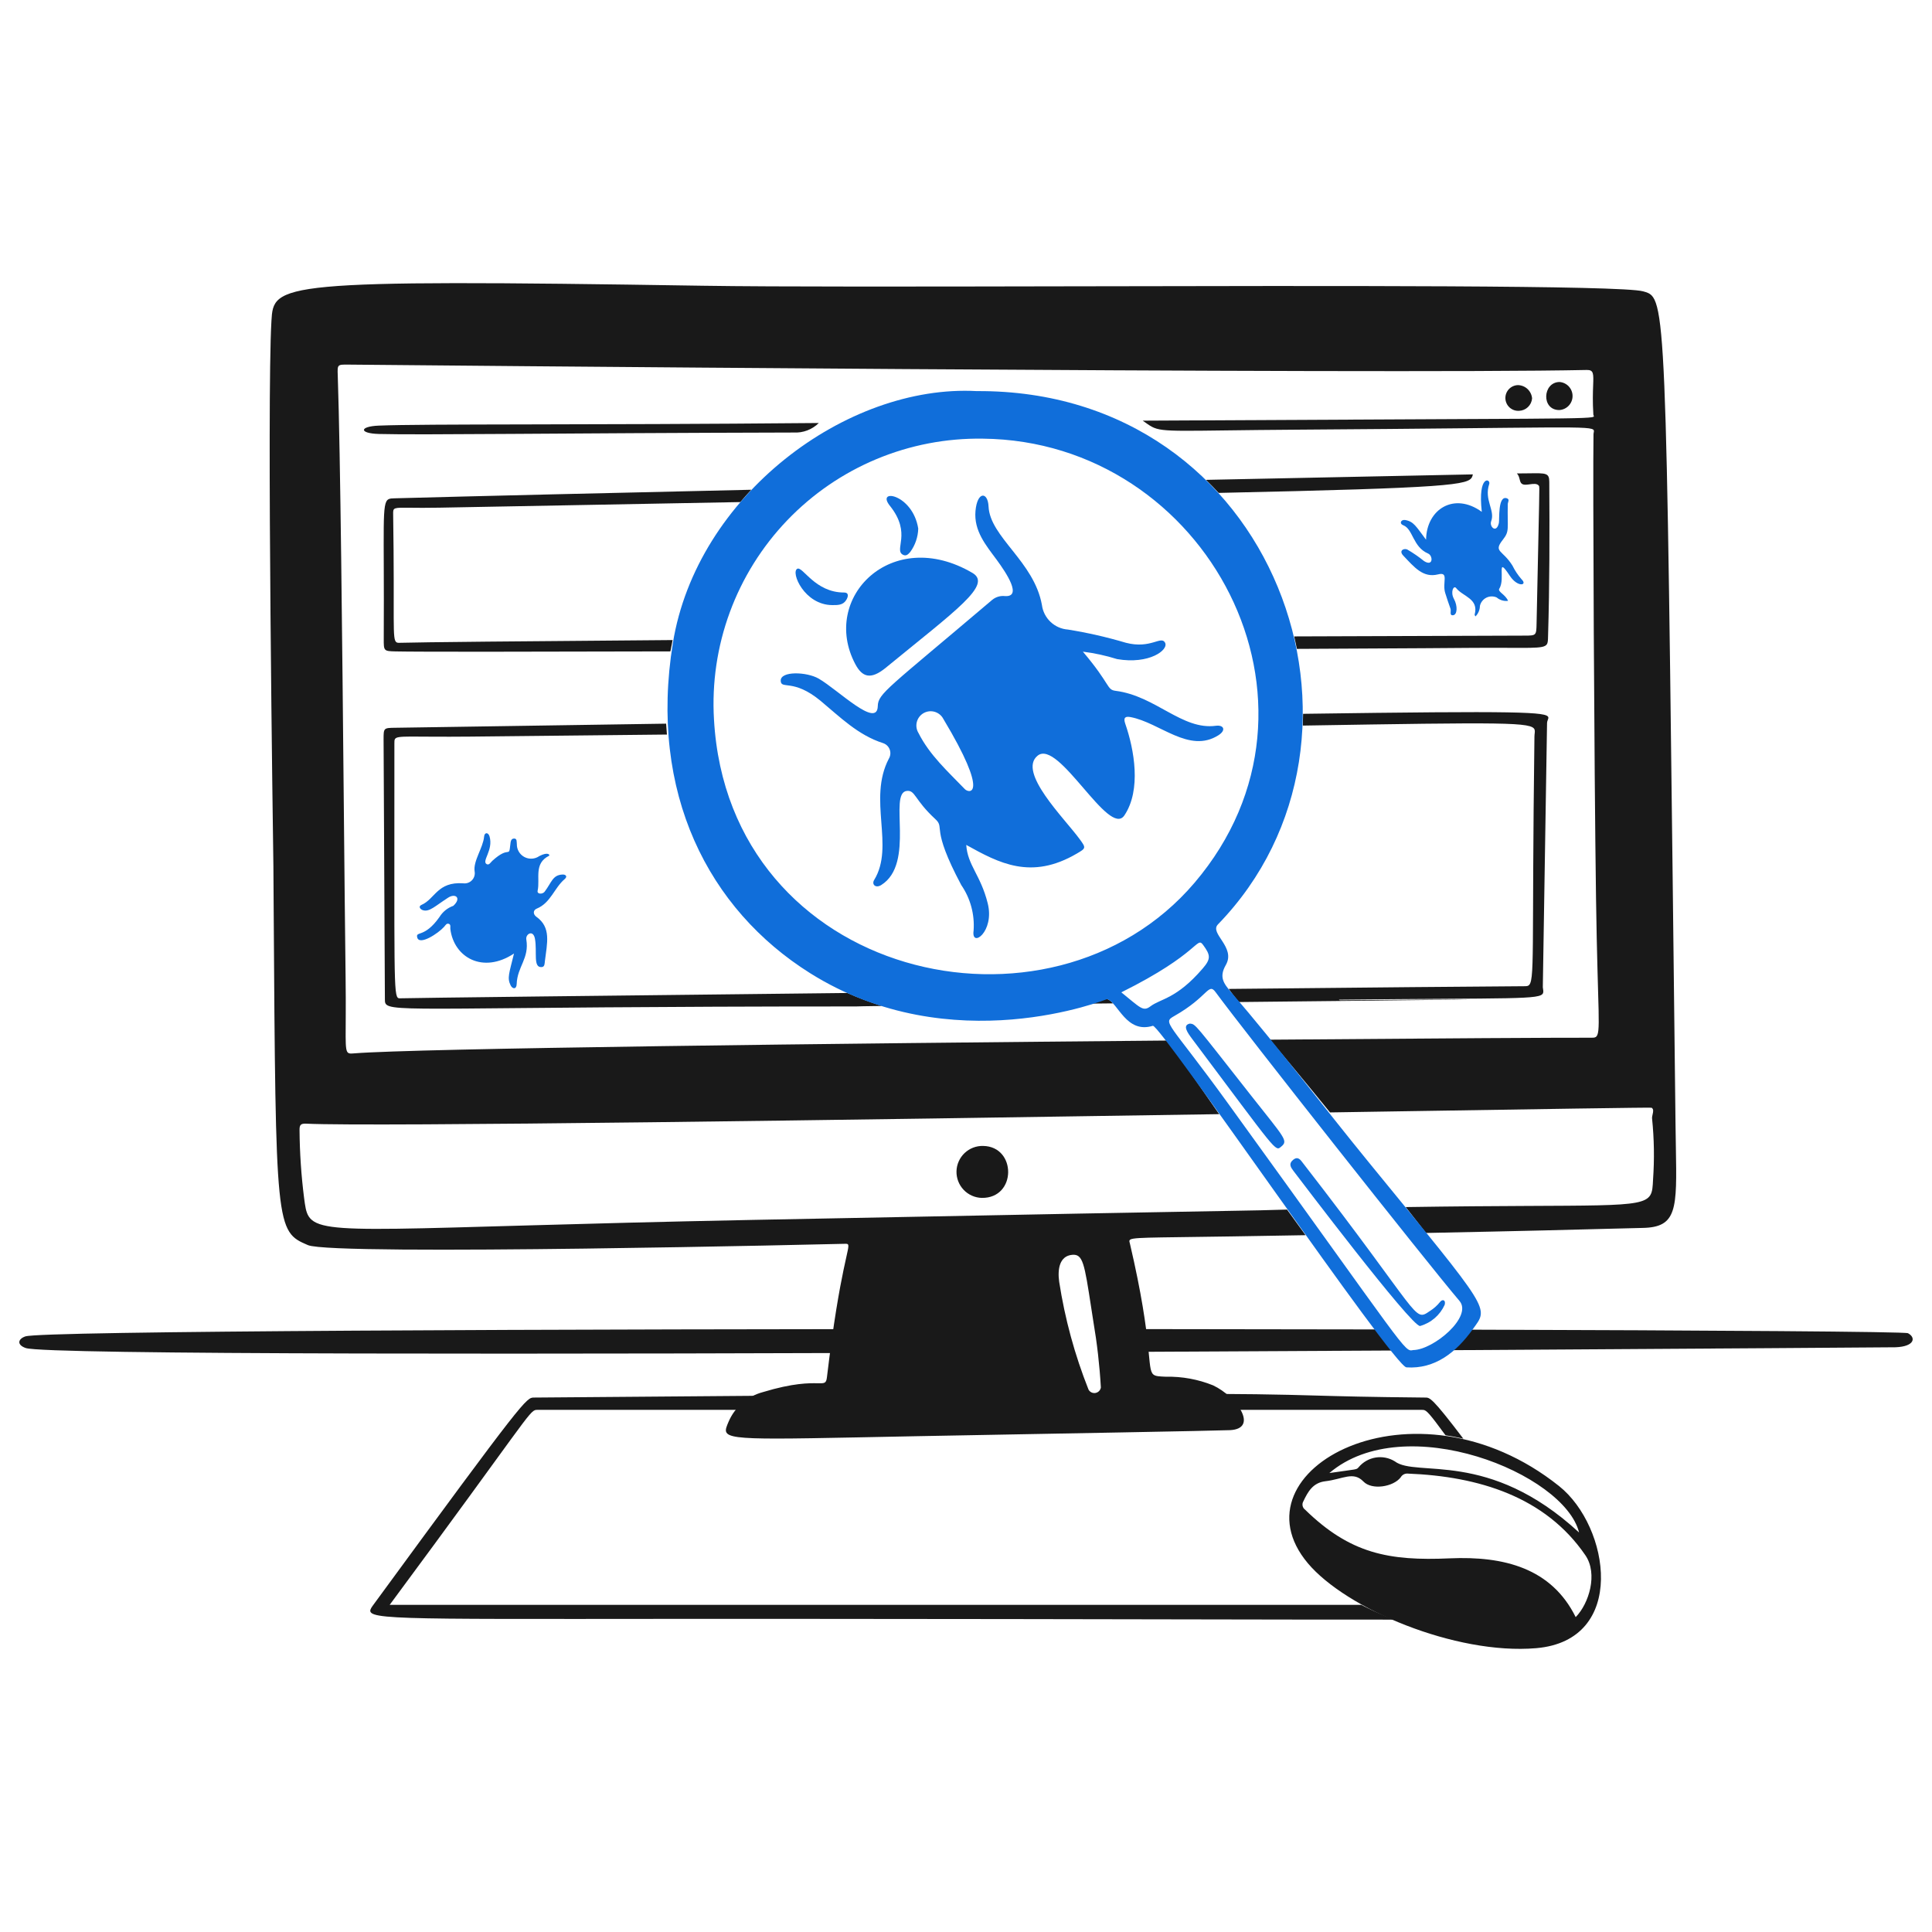 <svg xmlns="http://www.w3.org/2000/svg" fill="none" viewBox="0 0 200 200" id="Bug-Found--Streamline-Brooklyn.svg"><desc>Bug Found Streamline Illustration: https://streamlinehq.com</desc><g id="bug-found--work-job-office-company-bug-found"><g id="table"><g id="vector"><path fill="#191919" d="M2.668 139.549C1.709 139.22 1.861 138.601 2.628 138.343C4.309 137.78 57.161 137.576 107.397 137.583V139.989C57.501 140.201 4.759 140.255 2.668 139.549Z" stroke-width="1"></path><path fill="#191919" d="M197.514 138.014C198.351 138.458 198.219 139.391 196.228 139.469C196.235 139.469 176.385 139.619 149.393 139.776L151.312 137.643C177.787 137.718 197.208 137.852 197.514 138.014Z" stroke-width="1"></path><path fill="#191919" d="M117.125 139.946V137.586C126.133 137.593 134.942 137.605 143.228 137.623L144.667 139.802C135.983 139.852 126.674 139.901 117.125 139.946Z" stroke-width="1"></path></g></g><g id="mouse pad"><path id="Subtract" fill="#191919" fill-rule="evenodd" d="M144.266 167.662C138.543 167.667 131.25 167.654 121.973 167.636C111.671 167.616 98.92 167.593 83.157 167.585C44.751 167.559 38.544 167.806 38.335 166.802C38.294 166.603 38.486 166.357 38.71 166.05C54.36 144.672 54.488 144.672 55.282 144.675H55.337C123.457 144.108 128.842 144.259 136.169 144.465C138.755 144.538 141.583 144.618 147.493 144.675H147.548C148.013 144.673 148.248 144.673 151.487 148.936C150.866 148.789 150.249 148.67 149.639 148.579C147.974 146.308 147.679 145.997 147.35 145.954C147.29 145.946 147.23 145.947 147.16 145.947H55.678C55.607 145.947 55.546 145.945 55.487 145.953C54.787 146.04 54.24 147.36 40.339 166.135H140.917C141.364 166.368 141.835 166.597 142.328 166.822C142.947 167.106 143.595 167.387 144.266 167.662Z" clip-rule="evenodd" stroke-width="1"></path></g><g id="computer"><path id="Subtract_2" fill="#191919" fill-rule="evenodd" d="M170.622 30.334C172.596 31.249 172.518 36.589 173.45 116.441C173.46 117.267 173.473 118.034 173.485 118.745C173.598 125.175 173.632 127.059 170.011 127.115C169.255 127.129 168.248 127.155 166.731 127.197C163.497 127.283 157.953 127.431 147.619 127.636C146.895 126.709 146.194 125.817 145.517 124.956C165.812 124.646 169.916 125.191 170.828 123.735C171.071 123.349 171.088 122.823 171.124 122.103V122.098C171.271 120.004 171.238 117.899 171.024 115.81C171.007 115.669 171.043 115.511 171.078 115.356C171.141 115.084 171.201 114.819 170.971 114.671C170.909 114.631 159.376 114.814 142.948 115.074C141.244 115.1 139.488 115.129 137.686 115.157C135.079 111.95 133.045 109.509 131.471 107.627C148.777 107.487 162.193 107.41 164.667 107.425C164.888 107.427 165.055 107.43 165.18 107.357C165.775 107.013 165.389 104.97 165.221 93.066C165.023 79.008 164.883 49.408 164.958 44.966C164.96 44.797 165.026 44.665 164.994 44.562C164.831 44.03 162.065 44.296 134.375 44.479C122.078 44.56 120.442 44.804 119.255 44.186C118.96 44.032 118.692 43.824 118.294 43.547C161.914 43.303 164.952 43.414 164.998 43.093C165.004 43.047 164.948 42.991 164.944 42.924C164.859 41.583 164.896 40.603 164.922 39.899C164.968 38.669 164.983 38.284 164.26 38.299C142.864 38.757 39.803 37.78 36.141 37.745C36.075 37.745 36.041 37.745 36.041 37.745C34.922 37.733 34.922 37.737 34.964 38.863L34.965 38.889C35.244 47.233 35.43 66.6 35.588 83.104C35.654 89.983 35.716 96.364 35.777 101.244C35.856 107.338 35.616 108.731 36.061 109.002C36.191 109.082 36.381 109.066 36.654 109.044C43.054 108.526 86.37 108.02 120.952 107.716C121.218 108.1 121.543 108.574 121.941 109.158C122.877 110.529 124.226 112.505 126.208 115.337C88.202 115.93 38.722 116.654 31.688 116.322C31.113 116.294 31 116.473 31.008 116.993C31.027 119.343 31.184 121.688 31.48 124.019C31.591 124.833 31.658 125.457 31.962 125.928C33.35 128.08 39.684 127.043 77.827 126.286C106.987 125.707 122.059 125.441 127.772 125.34C129.481 125.309 130.352 125.294 130.514 125.289C131.442 125.263 132.349 125.238 133.234 125.215C133.844 126.061 134.483 126.943 135.151 127.866C132.806 127.907 130.3 127.948 127.622 127.992C118.486 128.139 117.046 128.056 116.923 128.418C116.895 128.504 116.94 128.615 116.974 128.76C119.437 139.293 118.676 141.692 119.401 142.29C119.631 142.48 120.012 142.488 120.694 142.518C122.363 142.482 124.021 142.785 125.57 143.408C128.078 144.587 130.322 147.889 127.341 148.048C126.291 148.105 106.309 148.465 102.91 148.527C102.636 148.532 102.469 148.536 102.43 148.536C79.947 148.923 75.535 149.275 75.169 148.223C75.081 147.968 75.23 147.63 75.417 147.189C75.733 146.444 76.215 145.78 76.825 145.248C77.436 144.716 78.16 144.331 78.942 144.12C82.137 143.148 83.775 143.18 84.633 143.195C85.364 143.209 85.528 143.213 85.604 142.573C86.98 130.999 88.092 129.097 87.765 128.806C87.689 128.737 87.533 128.757 87.283 128.762C87.306 128.762 34.535 130.031 31.875 128.893C28.546 127.472 28.544 127.237 28.329 93.881C28.321 92.535 28.312 91.135 28.302 89.678C28.302 89.678 28.302 89.647 28.301 89.588C28.267 87.283 27.607 41.524 28.099 33.226V33.225C28.327 29.37 28.356 28.879 72.767 29.58C80.315 29.699 95.253 29.669 111.211 29.638C138.089 29.584 167.86 29.525 170.098 30.16C170.288 30.214 170.462 30.259 170.622 30.334ZM113.772 144.006C113.873 143.904 113.939 143.775 113.962 143.633V143.629C113.83 141.341 113.57 139.062 113.184 136.803C113.106 136.299 113.033 135.829 112.965 135.391C112.254 130.771 112.104 129.798 110.992 129.898C109.681 130.018 109.464 131.377 109.645 132.682C110.235 136.508 111.254 140.255 112.685 143.853C112.752 143.978 112.859 144.078 112.987 144.141C113.117 144.202 113.261 144.223 113.401 144.199S113.671 144.107 113.772 144.006Z" clip-rule="evenodd" stroke-width="1"></path><path id="vector_2" fill="#191919" d="M84.765 43.789C84.423 44.126 84.013 44.388 83.564 44.558C83.114 44.728 82.634 44.802 82.154 44.775C57.282 44.836 43.598 45.043 39.228 44.925C37.132 44.867 37.191 44.141 39.207 44.06C44.045 43.864 60.111 44.013 84.765 43.789Z" stroke-width="1"></path><path id="Subtract_3" fill="#191919" fill-rule="evenodd" d="M128.235 103.731C148.575 103.518 164.252 103.351 138.694 103.544C138.675 103.533 138.657 103.521 138.639 103.509C138.627 103.501 138.614 103.492 138.601 103.484C156.824 103.297 159.465 103.506 159.736 102.802C159.795 102.648 159.742 102.451 159.712 102.197L160.15 74.835C160.154 74.611 160.312 74.421 160.283 74.266C160.177 73.687 157.51 73.577 134.895 73.894C134.893 74.3 134.883 74.707 134.867 75.112C155.885 74.766 158.6 74.747 158.861 75.539C158.923 75.725 158.848 75.956 158.845 76.237C158.544 98.889 158.937 101.691 158.186 102.042C158.08 102.092 157.948 102.092 157.789 102.093C153.162 102.117 141.474 102.227 127.197 102.373C127.453 102.74 127.794 103.183 128.235 103.731ZM115.219 103.868C115.018 103.651 114.823 103.489 114.62 103.423C114.356 103.337 113.911 103.499 113.167 103.771C113.061 103.809 112.949 103.85 112.83 103.893C113.621 103.885 114.418 103.876 115.219 103.868ZM91.301 104.137C90.08 103.757 88.886 103.309 87.726 102.793C63.564 103.059 42.424 103.307 41.467 103.343C41.389 103.346 41.32 103.351 41.26 103.331C40.714 103.15 40.841 100.942 40.827 76.954C40.827 76.753 40.825 76.608 40.889 76.504C41.14 76.098 42.4 76.315 48.719 76.253C55.957 76.182 62.72 76.111 69.04 76.04C69.006 75.663 68.979 75.287 68.958 74.913C60.431 75.044 51.111 75.186 40.925 75.338L40.892 75.338C39.719 75.356 39.709 75.356 39.708 76.538C39.708 76.561 39.844 103.463 39.844 103.429C39.844 103.594 39.843 103.733 39.894 103.851C40.345 104.887 44.79 104.187 88.629 104.187C88.63 104.178 89.601 104.161 91.301 104.137Z" clip-rule="evenodd" stroke-width="1"></path><path id="Subtract_4" fill="#191919" fill-rule="evenodd" d="M134.253 67.172C145.083 67.119 152.362 67.077 152.396 67.067C158.352 67.022 159.77 67.223 160.125 66.701C160.249 66.518 160.243 66.245 160.255 65.839C160.415 60.513 160.414 55.189 160.381 49.868C160.375 48.965 160.059 48.97 158.297 48.998C157.937 49.003 157.518 49.01 157.029 49.01C157.203 49.188 157.259 49.409 157.311 49.611C157.389 49.917 157.456 50.178 157.906 50.178C158.046 50.178 158.202 50.157 158.357 50.136C158.739 50.084 159.126 50.032 159.306 50.288C159.309 50.291 159.311 50.294 159.313 50.297C159.398 50.422 159.349 50.637 159.066 64.547C159.042 65.781 159.03 65.796 157.853 65.799C150.35 65.817 142.263 65.845 133.972 65.881C134.074 66.309 134.167 66.74 134.253 67.172ZM69.4 67.432C69.469 67.038 69.545 66.647 69.628 66.259C54.302 66.374 43.349 66.482 41.441 66.542C41.28 66.547 41.157 66.551 41.062 66.501C40.56 66.234 40.87 64.441 40.699 53.198C40.688 52.541 40.729 52.542 42.488 52.561C43.18 52.569 44.137 52.58 45.46 52.555C57.073 52.336 67.42 52.144 76.641 51.974C77.007 51.539 77.385 51.114 77.773 50.699C62.992 51.032 49.587 51.349 40.868 51.584C40.585 51.591 40.37 51.593 40.207 51.687C39.499 52.094 39.789 54.235 39.726 66.125C39.72 67.384 39.726 67.406 40.939 67.434C43.152 67.485 54.611 67.473 69.4 67.432ZM124.842 49.675C135.875 49.442 145.621 49.243 152.473 49.108C152.453 49.188 152.435 49.263 152.406 49.334C152.058 50.212 150.235 50.504 126.154 51.026C125.731 50.564 125.294 50.113 124.842 49.675Z" clip-rule="evenodd" stroke-width="1"></path><path id="vector_3" fill="#191919" d="M101.635 124.006C101.282 123.997 100.934 123.918 100.611 123.774C100.289 123.631 99.997 123.425 99.754 123.168C99.511 122.912 99.32 122.61 99.194 122.28C99.067 121.95 99.007 121.6 99.016 121.247C99.025 120.892 99.104 120.545 99.248 120.223C99.391 119.899 99.597 119.608 99.853 119.365C100.109 119.122 100.411 118.931 100.741 118.804C101.071 118.678 101.423 118.618 101.776 118.627C105.243 118.686 105.258 124.053 101.635 124.006Z" stroke-width="1"></path><path id="vector_4" fill="#191919" d="M161.441 39.544C161.81 39.571 162.155 39.737 162.406 40.01C162.657 40.283 162.796 40.641 162.791 41.011C162.788 41.382 162.642 41.737 162.386 42.004C162.128 42.271 161.779 42.43 161.409 42.448C159.536 42.444 159.686 39.564 161.441 39.544Z" stroke-width="1"></path><path id="vector_5" fill="#191919" d="M157.149 39.867C157.518 39.878 157.869 40.024 158.137 40.277C158.404 40.531 158.57 40.874 158.601 41.241C158.573 41.583 158.422 41.902 158.174 42.139C157.928 42.376 157.602 42.514 157.26 42.527C157.082 42.539 156.904 42.516 156.736 42.458C156.567 42.4 156.413 42.309 156.28 42.191C156.147 42.072 156.04 41.928 155.964 41.767C155.888 41.606 155.845 41.432 155.837 41.254C155.831 41.076 155.859 40.898 155.921 40.732C155.983 40.565 156.078 40.413 156.201 40.283C156.323 40.154 156.47 40.05 156.633 39.979C156.795 39.907 156.972 39.869 157.149 39.867Z" stroke-width="1"></path></g><g id="mouse"><path id="vector_6" fill="#191919" d="M161.399 153.842C166.649 158.031 168.494 169.816 159.019 170.619C150.656 171.327 139.345 166.537 135.387 161.825C127.313 152.215 146.356 141.836 161.399 153.842ZM163.115 167.404C164.498 165.995 165.43 162.92 164.12 161.003C159.975 154.937 153.063 152.829 145.722 152.545C145.578 152.534 145.436 152.564 145.309 152.632C145.181 152.699 145.077 152.801 145.006 152.926C144.239 153.932 142.013 154.277 141.144 153.37C140.091 152.273 139.024 153.122 137.198 153.338C135.914 153.489 135.397 154.415 134.92 155.421C134.838 155.56 134.811 155.725 134.844 155.883C134.876 156.042 134.967 156.182 135.099 156.277C139.756 160.823 143.752 161.605 150.08 161.319C155.697 161.072 160.607 162.334 163.115 167.404ZM137.616 152.488C140.642 152.05 140.386 152.159 140.644 151.89C141.089 151.355 141.712 150.998 142.399 150.885C143.085 150.771 143.79 150.91 144.383 151.274C146.626 152.991 154.08 149.986 163.463 158.641C161.958 152.518 145.416 145.841 137.616 152.488Z" stroke-width="1"></path></g><g id="magnifier"><path id="vector_7" fill="#106EDA" d="M101.121 40.487C132.156 40.303 144.848 76.361 126.08 95.695C125.17 96.632 127.962 98.037 126.897 99.894C126.182 101.141 126.655 101.791 127.456 102.724C132.381 108.452 136.932 114.489 141.707 120.337C154.496 135.988 154.117 135.285 152.474 137.584C150.752 139.995 148.543 141.749 145.592 141.548C144.277 141.457 120.076 105.964 119.343 106.191C116.587 107.041 115.745 103.795 114.614 103.423C114.594 103.416 98.569 109.959 83.867 100.745C73.356 94.153 67.14 82.101 69.656 66.569C72.123 51.343 87.597 39.75 101.121 40.487ZM101.746 45.41C97.969 45.35 94.221 46.07 90.735 47.525C87.249 48.98 84.101 51.14 81.489 53.867C78.876 56.595 76.854 59.833 75.55 63.378C74.246 66.923 73.688 70.7 73.911 74.47C75.417 101.343 108.688 108.971 123.662 91.379C139.451 72.827 124.9 45.641 101.748 45.41H101.746ZM146.294 139.758C148.41 139.731 152.468 136.298 151.089 134.677C147.69 130.68 128.696 106.61 125.844 102.715C125.077 101.664 125.095 103.173 121.569 105.173C120.287 105.899 120.953 105.693 127.152 114.263C145.845 140.101 145.35 139.956 146.296 139.758H146.294ZM116.079 102.727C118.052 104.317 118.321 104.757 119.092 104.176C120.159 103.369 121.775 103.424 124.49 100.274C125.367 99.26 125.321 98.884 124.554 97.831C123.853 96.87 124.259 98.655 116.079 102.727Z" stroke-width="1"></path><path id="vector_8" fill="#106EDA" d="M147.008 137.267C146.131 137.371 134.402 121.871 133.895 121.21C133.615 120.843 133.375 120.473 133.85 120.078C134.375 119.64 134.636 120.085 134.898 120.422C147.268 136.363 146.306 136.89 148.023 135.714C148.416 135.469 148.765 135.16 149.055 134.798C149.308 134.454 149.689 134.55 149.555 135.068C149.316 135.599 148.964 136.07 148.525 136.449C148.084 136.83 147.567 137.108 147.008 137.267Z" stroke-width="1"></path><path id="vector_9" fill="#106EDA" d="M123.186 105.961C123.785 106.033 123.578 105.866 129.515 113.415C133.004 117.846 133.379 118.078 132.631 118.696C131.997 119.221 132.292 119.39 123.424 107.564C122.921 106.896 122.37 106.116 123.186 105.961Z" stroke-width="1"></path></g><g id="bugs"><path id="f" fill="#106EDA" d="M155.21 60.931C155 61.26 155.835 61.523 156.114 62.199C155.904 62.226 155.691 62.209 155.489 62.149C155.285 62.088 155.097 61.986 154.936 61.849C154.766 61.773 154.581 61.736 154.395 61.741C154.208 61.745 154.026 61.791 153.86 61.875C153.693 61.959 153.548 62.079 153.434 62.226C153.319 62.373 153.239 62.544 153.2 62.726C153.194 63.134 153.029 63.524 152.739 63.812C152.705 63.739 152.642 63.672 152.656 63.622C153.104 61.961 151.435 61.759 150.744 60.882C150.475 60.542 150.122 61.29 150.509 61.993C150.917 62.734 150.863 63.651 150.413 63.692C150.015 63.73 150.242 63.254 150.156 63.019C149.958 62.487 149.79 61.946 149.614 61.405C149.265 60.319 150.047 59.162 148.867 59.46C147.332 59.846 146.435 58.752 145.264 57.514C144.797 57.021 145.276 56.737 145.663 56.875C146.278 57.231 146.864 57.635 147.416 58.081C148.377 58.695 148.357 57.523 147.833 57.3C146.247 56.623 146.286 54.778 145.279 54.38C144.805 54.195 145.035 53.76 145.462 53.832C146.359 53.986 146.585 54.497 147.625 55.871C147.674 52.692 150.546 50.916 153.395 52.986C152.956 49.05 154.354 49.56 154.162 50.112C153.614 51.745 154.794 52.836 154.368 53.949C154.149 54.514 154.91 55.275 155.165 54.138C155.238 53.817 155.036 51.258 155.987 51.582C156.316 51.692 156.086 51.978 156.083 52.196C156.032 54.82 156.291 54.96 155.564 55.887C154.562 57.161 155.543 56.904 156.567 58.548C156.818 59.059 157.135 59.535 157.509 59.965C158.175 60.599 157.118 60.842 156.303 59.617C154.821 57.374 155.88 59.881 155.21 60.931Z" stroke-width="1"></path><path id="g" fill="#106EDA" d="M53.209 98.708C49.998 100.84 46.989 99.126 46.619 96.17C46.597 95.989 46.685 95.738 46.491 95.647C46.236 95.529 46.116 95.785 45.977 95.942C45.359 96.634 43.415 97.905 43.192 97.049C43.009 96.342 43.94 97.138 45.494 94.929C45.825 94.391 46.33 93.982 46.926 93.772C47.803 92.969 47.161 92.428 46.386 92.929C45.023 93.812 44.469 94.4 43.824 94.236C43.495 94.154 43.276 93.829 43.624 93.679C45.043 93.061 45.268 91.255 47.95 91.44C48.115 91.462 48.283 91.445 48.441 91.391C48.598 91.336 48.74 91.245 48.856 91.124C48.971 91.004 49.056 90.858 49.105 90.699C49.153 90.539 49.163 90.371 49.133 90.206C48.966 89.144 50.01 87.755 50.113 86.614C50.155 86.13 50.552 86.147 50.68 86.594C51.087 88.019 49.835 89.142 50.377 89.452C50.63 89.597 50.793 89.268 50.965 89.112C52.779 87.46 52.667 88.9 52.829 87.425C52.861 87.135 52.883 86.815 53.215 86.806C53.545 86.797 53.472 87.15 53.504 87.375C53.497 87.649 53.566 87.92 53.704 88.157C53.842 88.394 54.043 88.588 54.285 88.717C54.527 88.846 54.8 88.905 55.074 88.887C55.347 88.87 55.611 88.777 55.834 88.618C56.79 88.126 56.944 88.537 56.84 88.588C55.225 89.395 55.931 90.96 55.656 92.206C55.571 92.584 56.17 92.586 56.376 92.315C57.108 91.346 57.196 90.587 58.222 90.531C58.56 90.512 58.781 90.728 58.454 91.004C57.381 91.913 57.005 93.468 55.571 94.057C55.159 94.226 55.171 94.653 55.535 94.913C57.07 96.01 56.643 97.59 56.405 99.517C56.376 99.755 56.393 100.079 56.09 100.11C55.153 100.21 55.624 98.561 55.379 97.189C55.203 96.202 54.393 96.686 54.483 97.246C54.812 99.231 53.547 100.047 53.486 101.877C53.468 102.425 53.061 102.412 52.858 102.001C52.481 101.228 52.707 100.781 53.209 98.708Z" stroke-width="1"></path><path id="vector_10" fill="#106EDA" d="M112.1 67.459C115.017 70.907 114.537 71.39 115.487 71.515C119.628 72.036 122.366 75.604 125.863 75.132C126.689 75.022 126.952 75.592 126.13 76.113C123.083 78.041 120.074 74.798 117.021 74.231C116.473 74.129 116.272 74.303 116.487 74.919C117.419 77.603 118.163 81.765 116.398 84.406C114.807 86.788 109.602 76.47 107.419 78.223C105.306 79.92 110.166 84.685 111.754 86.85C112.441 87.787 112.429 87.801 111.466 88.365C106.738 91.132 103.415 89.351 100.025 87.465C100.168 89.587 101.51 90.559 102.249 93.512C102.988 96.465 100.52 98.193 100.786 96.345C100.91 94.668 100.459 92.999 99.507 91.614C96.272 85.541 97.872 85.759 96.825 84.793C94.633 82.773 94.757 81.772 93.866 81.877C91.936 82.096 94.793 89.41 91.216 91.624C90.641 91.979 90.212 91.552 90.494 91.093C92.644 87.585 89.811 82.771 92.007 78.548C92.094 78.406 92.148 78.247 92.165 78.081C92.182 77.916 92.161 77.749 92.103 77.593C92.046 77.436 91.954 77.296 91.834 77.18C91.714 77.065 91.57 76.979 91.411 76.927C88.821 76.098 86.963 74.227 84.959 72.561C82.109 70.197 80.843 71.425 80.819 70.467C80.793 69.441 83.522 69.536 84.76 70.256C86.781 71.432 90.812 75.461 90.868 73.094C90.898 71.784 91.875 71.298 102.706 62.103C102.889 61.951 103.101 61.838 103.328 61.77C103.556 61.701 103.795 61.679 104.03 61.705C105.831 61.825 104.225 59.372 103.153 57.918S100.796 54.958 100.982 52.891C101.168 50.824 102.263 50.9 102.334 52.424C102.48 55.61 107.047 58.115 107.859 62.627C107.946 63.297 108.262 63.917 108.754 64.381C109.245 64.845 109.883 65.125 110.557 65.172C112.582 65.498 114.583 65.954 116.549 66.538C119.124 67.211 120.193 65.771 120.604 66.524C121.015 67.277 118.96 68.806 115.64 68.229C114.486 67.867 113.301 67.609 112.1 67.459ZM97.654 74.422C97.562 74.245 97.435 74.089 97.281 73.963C97.127 73.837 96.95 73.743 96.759 73.687C96.568 73.631 96.368 73.614 96.17 73.637C95.972 73.661 95.781 73.724 95.609 73.822C95.436 73.921 95.285 74.053 95.164 74.212C95.044 74.37 94.957 74.551 94.908 74.744C94.859 74.937 94.85 75.138 94.88 75.334C94.911 75.531 94.981 75.719 95.086 75.888C96.24 78.178 98.134 79.875 99.878 81.688C100.333 82.163 102.475 82.457 97.654 74.422Z" stroke-width="1"></path><path id="vector_11" fill="#106EDA" d="M100.666 59.308C102.761 60.538 98.944 63.181 91.704 69.118C90.117 70.421 89.247 70.083 88.538 68.745C84.908 61.889 92.309 54.403 100.666 59.308Z" stroke-width="1"></path><path id="vector_12" fill="#106EDA" d="M95.056 54.719C95.032 55.587 94.746 56.428 94.236 57.131C94.028 57.365 93.826 57.599 93.493 57.438C92.465 56.941 94.449 55.255 92.118 52.356C90.64 50.51 94.481 51.118 95.056 54.719Z" stroke-width="1"></path><path id="vector_13" fill="#106EDA" d="M86.154 62.639C83.264 62.629 81.829 59.227 82.537 58.878C83.097 58.604 84.365 61.337 87.37 61.337C87.934 61.337 87.792 61.82 87.589 62.132C87.26 62.658 86.695 62.641 86.154 62.639Z" stroke-width="1"></path></g></g></svg>